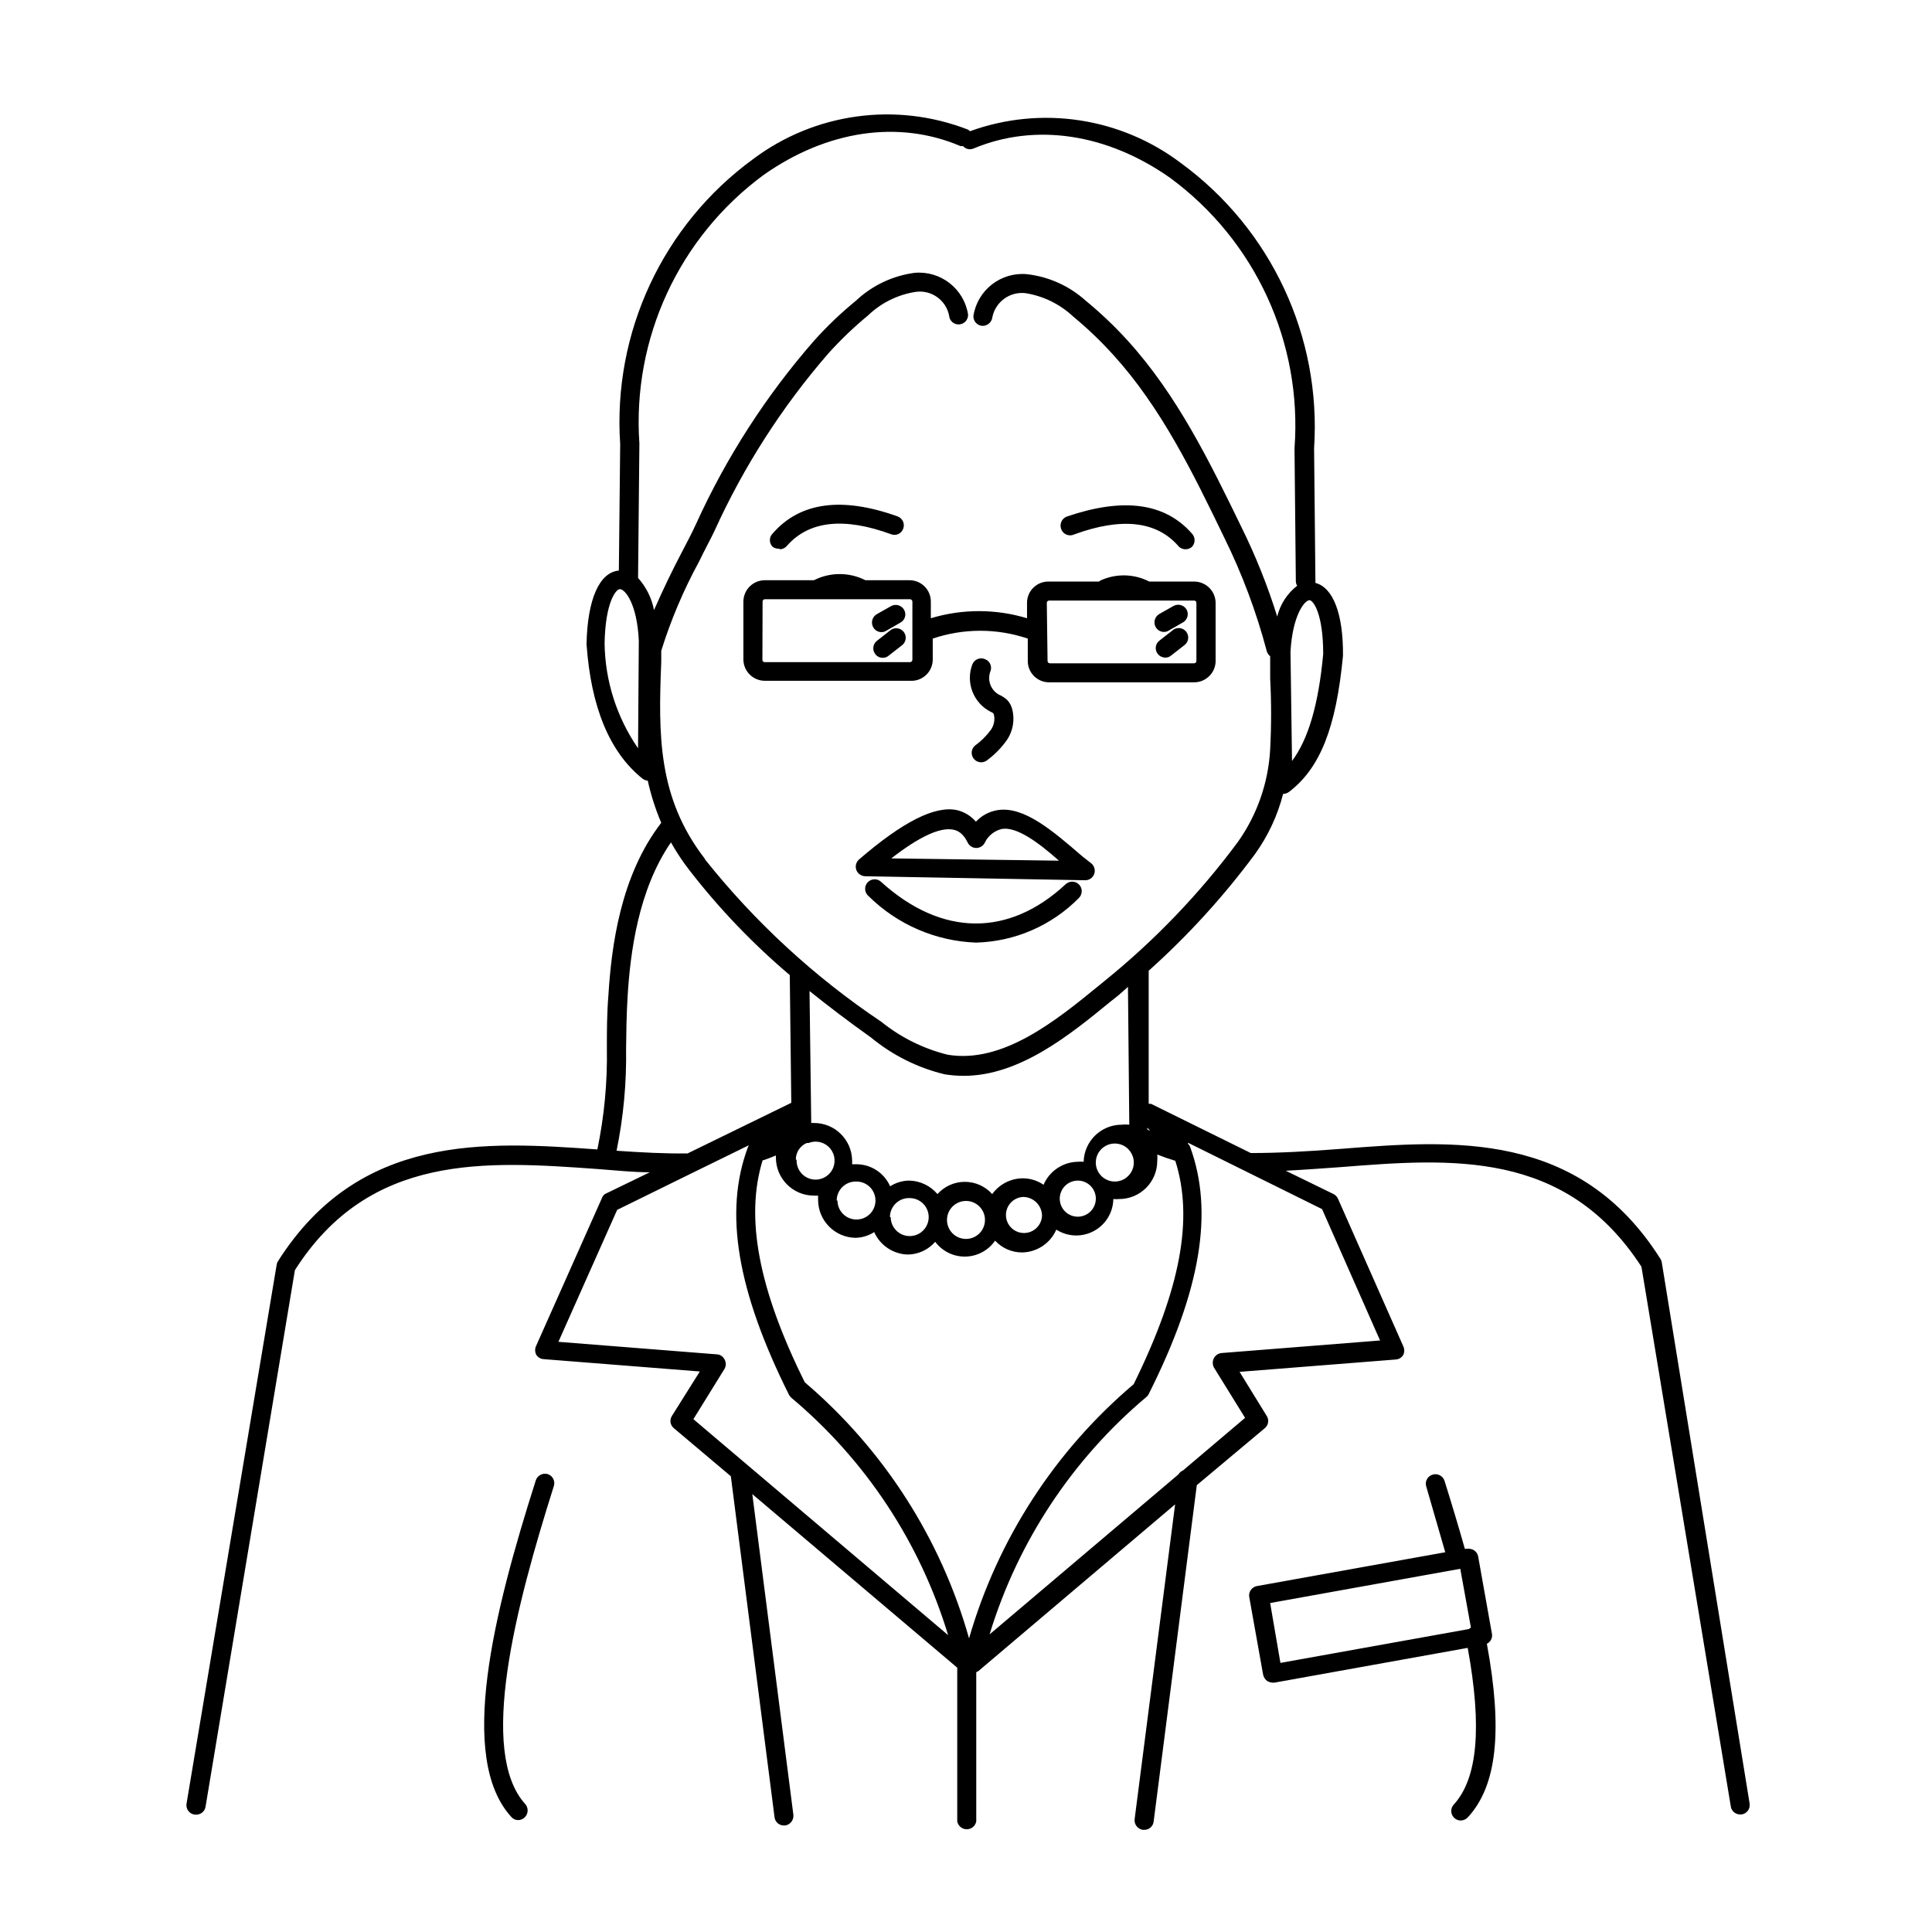 <?xml version="1.0" encoding="UTF-8"?>
<!-- Uploaded to: SVG Repo, www.svgrepo.com, Generator: SVG Repo Mixer Tools -->
<svg fill="#000000" width="800px" height="800px" version="1.1" viewBox="144 144 512 512" xmlns="http://www.w3.org/2000/svg">
 <path d="m425.19 284.12c-0.441-1.305 0.227-2.727 1.512-3.223 14.762-5.039 25.895-3.777 33.152 4.484 0.965 0.996 0.965 2.578 0 3.574-0.469 0.391-1.055 0.605-1.664 0.605-0.734 0.02-1.438-0.293-1.914-0.855-5.793-6.648-15.113-7.656-27.609-3.074-0.656 0.312-1.414 0.324-2.078 0.035-0.668-0.293-1.176-0.855-1.398-1.547zm-74.562 5.441c0.742 0 1.445-0.332 1.914-0.906 5.844-6.648 15.113-7.656 27.609-3.074 0.629 0.242 1.324 0.219 1.934-0.066s1.074-0.809 1.289-1.445c0.473-1.305-0.203-2.75-1.508-3.223-14.762-5.289-25.895-3.777-33.102 4.535-0.473 0.465-0.742 1.098-0.742 1.762 0 0.664 0.27 1.301 0.742 1.766 0.527 0.371 1.168 0.551 1.812 0.504zm82.625 83.281c0.797 0.703 1.078 1.824 0.707 2.82-0.379 0.977-1.32 1.621-2.371 1.613l-58.34-1.059c-1.031-0.047-1.941-0.699-2.316-1.664-0.348-0.98-0.07-2.074 0.703-2.769 11.688-10.078 20.152-14.309 25.945-13.098h0.004c1.961 0.461 3.727 1.535 5.035 3.07 1.535-1.641 3.574-2.723 5.797-3.07 7.004-1.059 14.508 5.441 22.52 12.344zm-8.613-0.754c-5.691-5.039-11.234-9.02-15.113-8.414h-0.004c-2.019 0.469-3.711 1.844-4.582 3.727-0.441 0.812-1.293 1.32-2.219 1.32s-1.777-0.508-2.215-1.32c-1.309-2.719-2.82-3.324-3.879-3.527-3.477-0.707-8.969 1.812-16.426 7.609zm1.762 6.246c-15.113 14.055-32.848 13.855-48.82-0.555-0.484-0.496-1.152-0.77-1.848-0.754-0.695 0.012-1.352 0.312-1.816 0.828-0.465 0.512-0.699 1.195-0.645 1.887 0.055 0.695 0.395 1.332 0.934 1.766 7.613 7.519 17.773 11.906 28.465 12.293 10.25-0.27 20-4.492 27.207-11.789 1.016-0.961 1.059-2.562 0.102-3.578-0.961-1.016-2.562-1.059-3.578-0.098zm-21.363-59.652c-0.613-0.27-1.309-0.281-1.934-0.035-0.625 0.246-1.125 0.73-1.391 1.344-1.914 4.914 0.285 10.473 5.039 12.746 0.258 0.09 0.473 0.27 0.605 0.504 0.379 1.461 0.082 3.016-0.809 4.234-1.172 1.582-2.582 2.977-4.18 4.129-1.004 0.879-1.148 2.383-0.336 3.438 0.812 1.051 2.309 1.293 3.41 0.543 2.059-1.496 3.859-3.316 5.34-5.391 1.734-2.516 2.238-5.684 1.359-8.613-0.254-0.793-0.684-1.516-1.262-2.117-0.652-0.59-1.402-1.066-2.215-1.41-2.121-1.223-3.059-3.797-2.215-6.098 0.262-0.617 0.258-1.32-0.008-1.938-0.266-0.617-0.773-1.102-1.406-1.336zm202.63 303.29c0.102 0.66-0.062 1.336-0.461 1.875-0.398 0.539-0.992 0.898-1.652 0.996h-0.406c-1.234 0.016-2.289-0.891-2.469-2.113l-23.68-143.03c-20.152-31.086-50.383-28.719-79.754-26.398-5.039 0.352-9.773 0.707-14.508 0.957l12.695 6.195c0.52 0.273 0.93 0.719 1.16 1.258l17.281 39.047c0.352 0.73 0.352 1.582 0 2.316-0.414 0.703-1.152 1.156-1.965 1.207l-41.414 3.273 7.203 11.688 0.004 0.004c0.664 1.047 0.449 2.43-0.504 3.223l-18.035 15.113-11.438 89.176h-0.004c-0.152 1.246-1.215 2.176-2.469 2.168h-0.402c-1.359-0.207-2.316-1.453-2.164-2.82l10.73-83.434-52.145 44.188-0.555 0.301v39.547c-0.242 1.203-1.293 2.066-2.519 2.066-1.223 0-2.277-0.863-2.519-2.066v-40.758l-54.309-45.996 10.883 84.992c0.148 1.371-0.805 2.613-2.168 2.82h-0.352c-1.254 0.012-2.316-0.922-2.469-2.164l-11.586-90.383-15.113-12.746-0.004-0.004c-0.957-0.793-1.172-2.176-0.504-3.223l7.406-11.789-41.414-3.273c-0.812-0.055-1.551-0.508-1.965-1.211-0.352-0.73-0.352-1.586 0-2.316l17.383-39.047c0.156-0.453 0.434-0.855 0.805-1.156l11.941-5.793c-4.484 0-9.07-0.504-13.805-0.855-29.625-2.117-60.457-4.332-80.258 26.801l-23.676 142.17c-0.18 1.227-1.234 2.129-2.469 2.117h-0.406c-0.68-0.086-1.297-0.445-1.707-1-0.406-0.551-0.574-1.246-0.457-1.922l23.879-142.78v0.004c0.043-0.344 0.164-0.672 0.352-0.961 21.512-33.906 54.965-31.738 84.641-29.625v0.004c1.832-8.812 2.676-17.805 2.519-26.805 0-4.434 0-9.02 0.402-14.008 0.805-12.949 3.176-31.738 14.008-45.746v0.004c-1.531-3.613-2.731-7.356-3.578-11.184-0.492-0.031-0.969-0.207-1.359-0.504-8.715-6.953-13.703-18.941-14.863-35.719 0.25-11.891 3.426-18.992 8.566-19.445l0.352-33.504v-0.004c-2.004-29.574 11.312-58.109 35.266-75.57 16.328-12.23 37.809-15.184 56.832-7.809 0.227 0.109 0.434 0.262 0.602 0.453 18.871-6.844 39.926-3.656 55.926 8.461 23.914 17.496 37.219 46.008 35.266 75.574l0.352 35.266v0.402c4.684 1.211 7.406 8.211 7.305 19.297-1.812 19.145-6.098 29.875-14.359 36.125l0.004-0.004c-0.445 0.316-0.969 0.492-1.512 0.504-1.477 5.766-4.023 11.199-7.508 16.023-8.305 11.199-17.727 21.531-28.113 30.832v35.266h0.605l26.449 13.047c7.559 0 15.516-0.453 23.879-1.109 29.574-2.316 63.078-5.039 84.691 29.172v0.004c0.191 0.285 0.312 0.613 0.355 0.957zm-159.61-179.11v0.453l0.754 0.402zm-18.438 14.008h-0.004c-1.91 0.004-3.637 1.145-4.391 2.902-0.754 1.758-0.387 3.793 0.93 5.18 1.316 1.387 3.332 1.855 5.125 1.195 1.797-0.664 3.023-2.328 3.125-4.238 0.066-1.312-0.406-2.598-1.312-3.551-0.902-0.953-2.16-1.492-3.477-1.488zm11.387 0h-0.004c2.066-0.68 3.465-2.609 3.465-4.785s-1.398-4.109-3.465-4.789c-1.535-0.504-3.219-0.242-4.527 0.707-1.309 0.945-2.082 2.465-2.082 4.082 0 1.613 0.773 3.133 2.082 4.078 1.309 0.949 2.992 1.211 4.527 0.707zm1.914-51.34c-0.957 0.805-1.863 1.715-2.871 2.519l-1.664 1.309c-10.883 8.918-24.184 19.75-38.996 19.75-1.688-0.004-3.371-0.137-5.039-0.402-7.172-1.73-13.859-5.074-19.547-9.773-5.894-4.18-11.234-8.262-16.273-12.293l0.453 34.965h0.754c5.469 0 9.941 4.359 10.078 9.824 0.027 0.367 0.027 0.738 0 1.109h1.109c3.883-0.008 7.406 2.285 8.969 5.844 1.504-0.965 3.25-1.488 5.035-1.512 2.902 0.055 5.637 1.359 7.508 3.578 1.844-2.07 4.484-3.25 7.254-3.25 2.773 0 5.41 1.18 7.254 3.25 1.871-2.594 4.863-4.148 8.062-4.184 1.98-0.004 3.914 0.594 5.543 1.715 1.562-3.637 5.109-6.023 9.066-6.098 0.52-0.051 1.043-0.051 1.562 0 0.137-5.465 4.609-9.824 10.078-9.824 0.668-0.078 1.344-0.078 2.016 0zm-27.812 55.672c-1.887 0.102-3.535 1.305-4.211 3.066-0.676 1.766-0.25 3.762 1.086 5.098 1.336 1.336 3.332 1.762 5.094 1.086 1.766-0.676 2.965-2.324 3.07-4.211 0-1.336-0.531-2.617-1.477-3.562-0.945-0.945-2.227-1.477-3.562-1.477zm-15.113 1.059c-2.039 0-3.875 1.227-4.656 3.109-0.781 1.883-0.348 4.051 1.094 5.492 1.438 1.441 3.606 1.871 5.488 1.09 1.883-0.777 3.109-2.617 3.109-4.652 0-1.336-0.531-2.617-1.473-3.562-0.945-0.945-2.227-1.477-3.562-1.477zm-44.891-10.934c-0.102 2.059 1.059 3.973 2.93 4.832 1.871 0.859 4.078 0.492 5.57-0.926 1.496-1.418 1.973-3.606 1.211-5.519-0.762-1.914-2.613-3.168-4.672-3.172-0.621 0.004-1.238 0.125-1.816 0.352h-0.504c-1.789 0.742-2.945 2.5-2.922 4.434zm10.832 10.832c0.004 2.062 1.258 3.91 3.172 4.676 1.914 0.762 4.098 0.281 5.519-1.211 1.418-1.492 1.785-3.699 0.926-5.574-0.859-1.871-2.773-3.031-4.832-2.93-2.762 0.027-4.988 2.277-4.988 5.039zm14.105 4.383c0 2.039 1.227 3.875 3.109 4.656 1.883 0.777 4.051 0.348 5.492-1.094 1.441-1.441 1.871-3.606 1.094-5.488-0.781-1.883-2.617-3.113-4.656-3.113-1.371-0.055-2.703 0.453-3.695 1.406-0.988 0.949-1.547 2.262-1.543 3.633zm114.62-149.23c0-10.68-2.621-14.207-3.629-14.258-1.258 0-4.484 3.879-5.039 13.652l0.402 28.969c4.285-5.742 7.008-14.812 8.266-28.363zm-181.37-3.527c-0.453-9.672-3.578-13.652-5.039-13.652-1.008 0-3.828 3.426-4.031 14.359 0.129 9.941 3.219 19.625 8.867 27.809zm17.434 57.836c13.301 16.719 29.105 31.285 46.852 43.176 5.156 4.156 11.156 7.133 17.582 8.719 14.559 2.418 28.668-9.02 39.953-18.238l1.664-1.359c13.258-10.727 25.109-23.082 35.266-36.781 5.125-7.219 8.094-15.742 8.566-24.586 0.328-6.242 0.328-12.496 0-18.738v-5.894c-0.43-0.355-0.746-0.828-0.906-1.363-2.758-10.43-6.555-20.559-11.336-30.227-8.16-16.879-16.625-34.309-29.371-48.316h-0.004c-3.258-3.613-6.777-6.981-10.527-10.074-3.512-3.312-7.934-5.488-12.695-6.25-4.113-0.48-7.91 2.25-8.77 6.297-0.129 1.367-1.297 2.402-2.668 2.371-0.668-0.039-1.293-0.344-1.738-0.844-0.445-0.504-0.672-1.16-0.629-1.828 1.082-6.805 7.238-11.621 14.105-11.031 5.809 0.641 11.273 3.09 15.617 7 3.949 3.234 7.652 6.754 11.086 10.531 13.25 14.559 21.867 32.344 30.23 49.523h-0.004c3.773 7.633 6.941 15.551 9.473 23.68 0.789-3.238 2.656-6.117 5.289-8.16-0.219-0.348-0.344-0.75-0.352-1.16l-0.352-35.266c2.09-27.988-10.379-55.082-33-71.695-16.777-11.789-35.773-14.559-52.043-7.758-0.984 0.434-2.133 0.164-2.824-0.652-0.23 0.051-0.473 0.051-0.703 0-16.324-6.953-35.266-4.18-52.043 7.609v-0.004c-22.488 16.52-34.941 43.406-33 71.238l-0.352 35.621h-0.004c2.16 2.398 3.625 5.344 4.234 8.512 2.215-5.039 4.734-10.328 7.254-15.113 1.359-2.621 2.672-5.039 3.93-7.809 7.988-17.566 18.496-33.875 31.188-48.414 3.445-3.848 7.184-7.418 11.184-10.684 4.285-4.027 9.734-6.602 15.566-7.356 6.867-0.586 13.023 4.227 14.105 11.035 0.07 1.391-1 2.574-2.391 2.644-1.391 0.07-2.574-1.004-2.644-2.394-0.836-4.055-4.66-6.781-8.766-6.246-4.777 0.719-9.215 2.902-12.699 6.246-3.754 3.094-7.273 6.465-10.527 10.078-12.305 14.176-22.484 30.059-30.23 47.156-1.258 2.621-2.621 5.039-3.981 7.91-4.129 7.559-7.504 15.508-10.074 23.73v2.922c-0.758 19.242-1.008 35.969 11.586 52.242zm-4.484 78.039 27.457-13.402-0.402-33.855v0.004c-9.754-8.262-18.617-17.512-26.453-27.609-1.867-2.387-3.555-4.914-5.035-7.559-8.668 12.598-10.781 29.223-11.488 40.859-0.301 5.039-0.352 9.371-0.402 13.754 0.148 9.102-0.695 18.188-2.519 27.105 6.551 0.453 12.898 0.805 18.941 0.707zm69.02 127.67c-7.438-24.547-21.863-46.395-41.512-62.875-0.273-0.223-0.496-0.496-0.656-0.809-13.754-27.559-17.281-48.418-10.934-65.496v0.004c0.07-0.234 0.172-0.453 0.305-0.656l-14.41 7.055-20.504 10.078-15.566 34.965 42.02 3.324-0.004-0.004c0.867 0.059 1.637 0.578 2.016 1.359 0.43 0.77 0.43 1.703 0 2.469l-8.262 13.352zm49.172-66.504c12.395-25.191 15.922-43.832 11.035-59.199-1.664-0.504-3.273-1.059-4.785-1.664v0.004c0.051 0.57 0.051 1.145 0 1.711 0 2.676-1.062 5.238-2.953 7.125-1.891 1.891-4.453 2.953-7.125 2.953-0.52 0.051-1.043 0.051-1.562 0-0.059 3.559-2.039 6.809-5.176 8.488-3.137 1.684-6.938 1.539-9.938-0.379-1.578 3.621-5.121 5.981-9.07 6.047-2.715 0.004-5.309-1.129-7.152-3.121-1.789 2.586-4.711 4.156-7.859 4.219-3.144 0.059-6.125-1.398-8.012-3.918-1.848 2.137-4.531 3.367-7.356 3.375-3.828-0.145-7.246-2.449-8.816-5.945-1.504 0.969-3.25 1.492-5.039 1.512-5.465-0.137-9.824-4.609-9.824-10.074-0.02-0.371-0.02-0.742 0-1.109-0.367 0.027-0.738 0.027-1.105 0-5.566 0-10.078-4.512-10.078-10.078v-0.555c-1.16 0.453-2.316 0.957-3.527 1.309-4.637 15.113-1.109 34.059 11.184 58.793l0.004 0.004c20.906 17.812 36.059 41.434 43.527 67.863 7.582-26.266 22.762-49.699 43.629-67.359zm49.926-46.402-35.52-17.582v0.301l0.004 0.004c0.254 0.211 0.445 0.492 0.555 0.805 6.297 17.23 2.82 38.039-10.984 65.496-0.145 0.32-0.371 0.598-0.656 0.805-19.617 16.512-34.035 38.348-41.512 62.875l50.078-42.422v0.004c0.258-0.461 0.668-0.816 1.16-1.008l16.473-13.957-8.262-13.352c-0.402-0.773-0.402-1.695 0-2.469 0.41-0.777 1.191-1.289 2.066-1.359l41.969-3.324zm-205.2 70.234c-1.332-0.398-2.742 0.34-3.172 1.66-11.234 35.266-20.758 73.555-6.5 89.176 0.461 0.547 1.145 0.863 1.863 0.855 0.984-0.035 1.859-0.629 2.258-1.531s0.242-1.949-0.395-2.699c-12.594-13.855-2.57-52.297 7.559-84.289 0.43-1.32-0.293-2.742-1.613-3.172zm248.88 44.988c4.231 22.922 2.672 37.633-5.039 45.949-0.477 0.531-1.152 0.84-1.863 0.855-1.004 0.008-1.918-0.586-2.324-1.504-0.402-0.918-0.223-1.992 0.461-2.727 6.348-6.953 7.508-20.605 3.68-41.516l-51.242 9.219h-0.453c-0.516-0.027-1.02-0.184-1.461-0.453-0.539-0.406-0.914-1-1.059-1.66l-3.676-20.559c-0.246-1.359 0.656-2.664 2.016-2.922l49.926-8.969c-1.512-5.34-3.223-11.035-5.039-17.434l0.004 0.004c-0.207-0.633-0.145-1.324 0.172-1.914 0.312-0.586 0.848-1.023 1.488-1.211 1.32-0.43 2.742 0.293 3.176 1.613 2.066 6.602 3.828 12.496 5.391 18.035h0.605-0.004c0.652-0.094 1.312 0.051 1.867 0.406 0.555 0.371 0.938 0.953 1.059 1.609l3.68 20.656h-0.004c0.121 1.059-0.445 2.07-1.41 2.519zm-54.715 5.039 49.926-8.969 0.555-0.402-2.82-15.566-50.383 9.07zm-142.32-265.81v-15.469c0.027-3.125 2.566-5.641 5.691-5.641h13c4.289-2.176 9.359-2.176 13.652 0h11.688c3.117 0 5.644 2.523 5.644 5.641v4.434c8.309-2.512 17.18-2.512 25.492 0v-4.082c0-3.113 2.523-5.641 5.641-5.641h13.453l0.301-0.25v-0.004c4.141-1.93 8.938-1.836 13 0.254h11.891c3.125 0 5.664 2.516 5.691 5.641v15.621c-0.133 3.043-2.644 5.441-5.691 5.441h-38.441c-3.039 0-5.535-2.406-5.644-5.441v-6.148c-8.168-2.762-17.02-2.762-25.188 0v5.644c-0.027 1.531-0.676 2.988-1.797 4.035-1.121 1.043-2.617 1.586-4.148 1.504h-38.543c-3.086 0.004-5.609-2.457-5.691-5.539zm80.609 0.301c0 0.332 0.27 0.605 0.602 0.605h38.242c0.16 0 0.312-0.066 0.426-0.18 0.113-0.113 0.176-0.266 0.176-0.426v-15.418c0-0.16-0.062-0.312-0.176-0.426-0.113-0.113-0.266-0.176-0.426-0.176h-38.441c-0.336 0-0.605 0.27-0.605 0.602zm-75.57-0.301h-0.004c0 0.332 0.273 0.602 0.605 0.602h38.543c0.324-0.023 0.578-0.281 0.605-0.602v-15.469c-0.027-0.324-0.281-0.582-0.605-0.605h-38.492c-0.332 0-0.605 0.273-0.605 0.605zm106.41-7.406h-0.004c0.445 0.008 0.883-0.113 1.258-0.355l3.777-2.168 0.004 0.004c1.207-0.684 1.637-2.215 0.957-3.426-0.703-1.188-2.215-1.609-3.426-0.957l-3.828 2.168v-0.004c-1.199 0.723-1.602 2.266-0.91 3.477 0.457 0.793 1.305 1.273 2.219 1.262zm2.266-0.402-3.477 2.719h-0.004c-0.527 0.406-0.871 1.012-0.949 1.676-0.074 0.668 0.121 1.332 0.547 1.852 0.48 0.594 1.199 0.945 1.965 0.957 0.574 0.02 1.129-0.18 1.562-0.555l3.426-2.672c0.574-0.387 0.965-1 1.074-1.684 0.109-0.688-0.07-1.391-0.492-1.938-0.426-0.551-1.059-0.902-1.75-0.969-0.691-0.066-1.383 0.152-1.906 0.609zm-77.133 0.453h-0.004c0.445 0.008 0.883-0.117 1.262-0.355l3.777-2.168v0.004c0.59-0.32 1.027-0.863 1.207-1.512 0.18-0.645 0.09-1.336-0.25-1.914-0.699-1.188-2.211-1.609-3.426-0.957l-3.828 2.168v-0.004c-1.199 0.719-1.602 2.266-0.906 3.477 0.453 0.789 1.305 1.273 2.215 1.262zm2.266-0.402-3.477 2.719c-1.082 0.863-1.262 2.438-0.402 3.527 0.465 0.613 1.191 0.969 1.965 0.957 0.57 0.02 1.129-0.18 1.559-0.555l3.426-2.672c0.578-0.391 0.965-1 1.074-1.688 0.109-0.684-0.066-1.387-0.492-1.938-0.426-0.547-1.059-0.898-1.75-0.965-0.691-0.07-1.383 0.152-1.902 0.609z"/>
</svg>